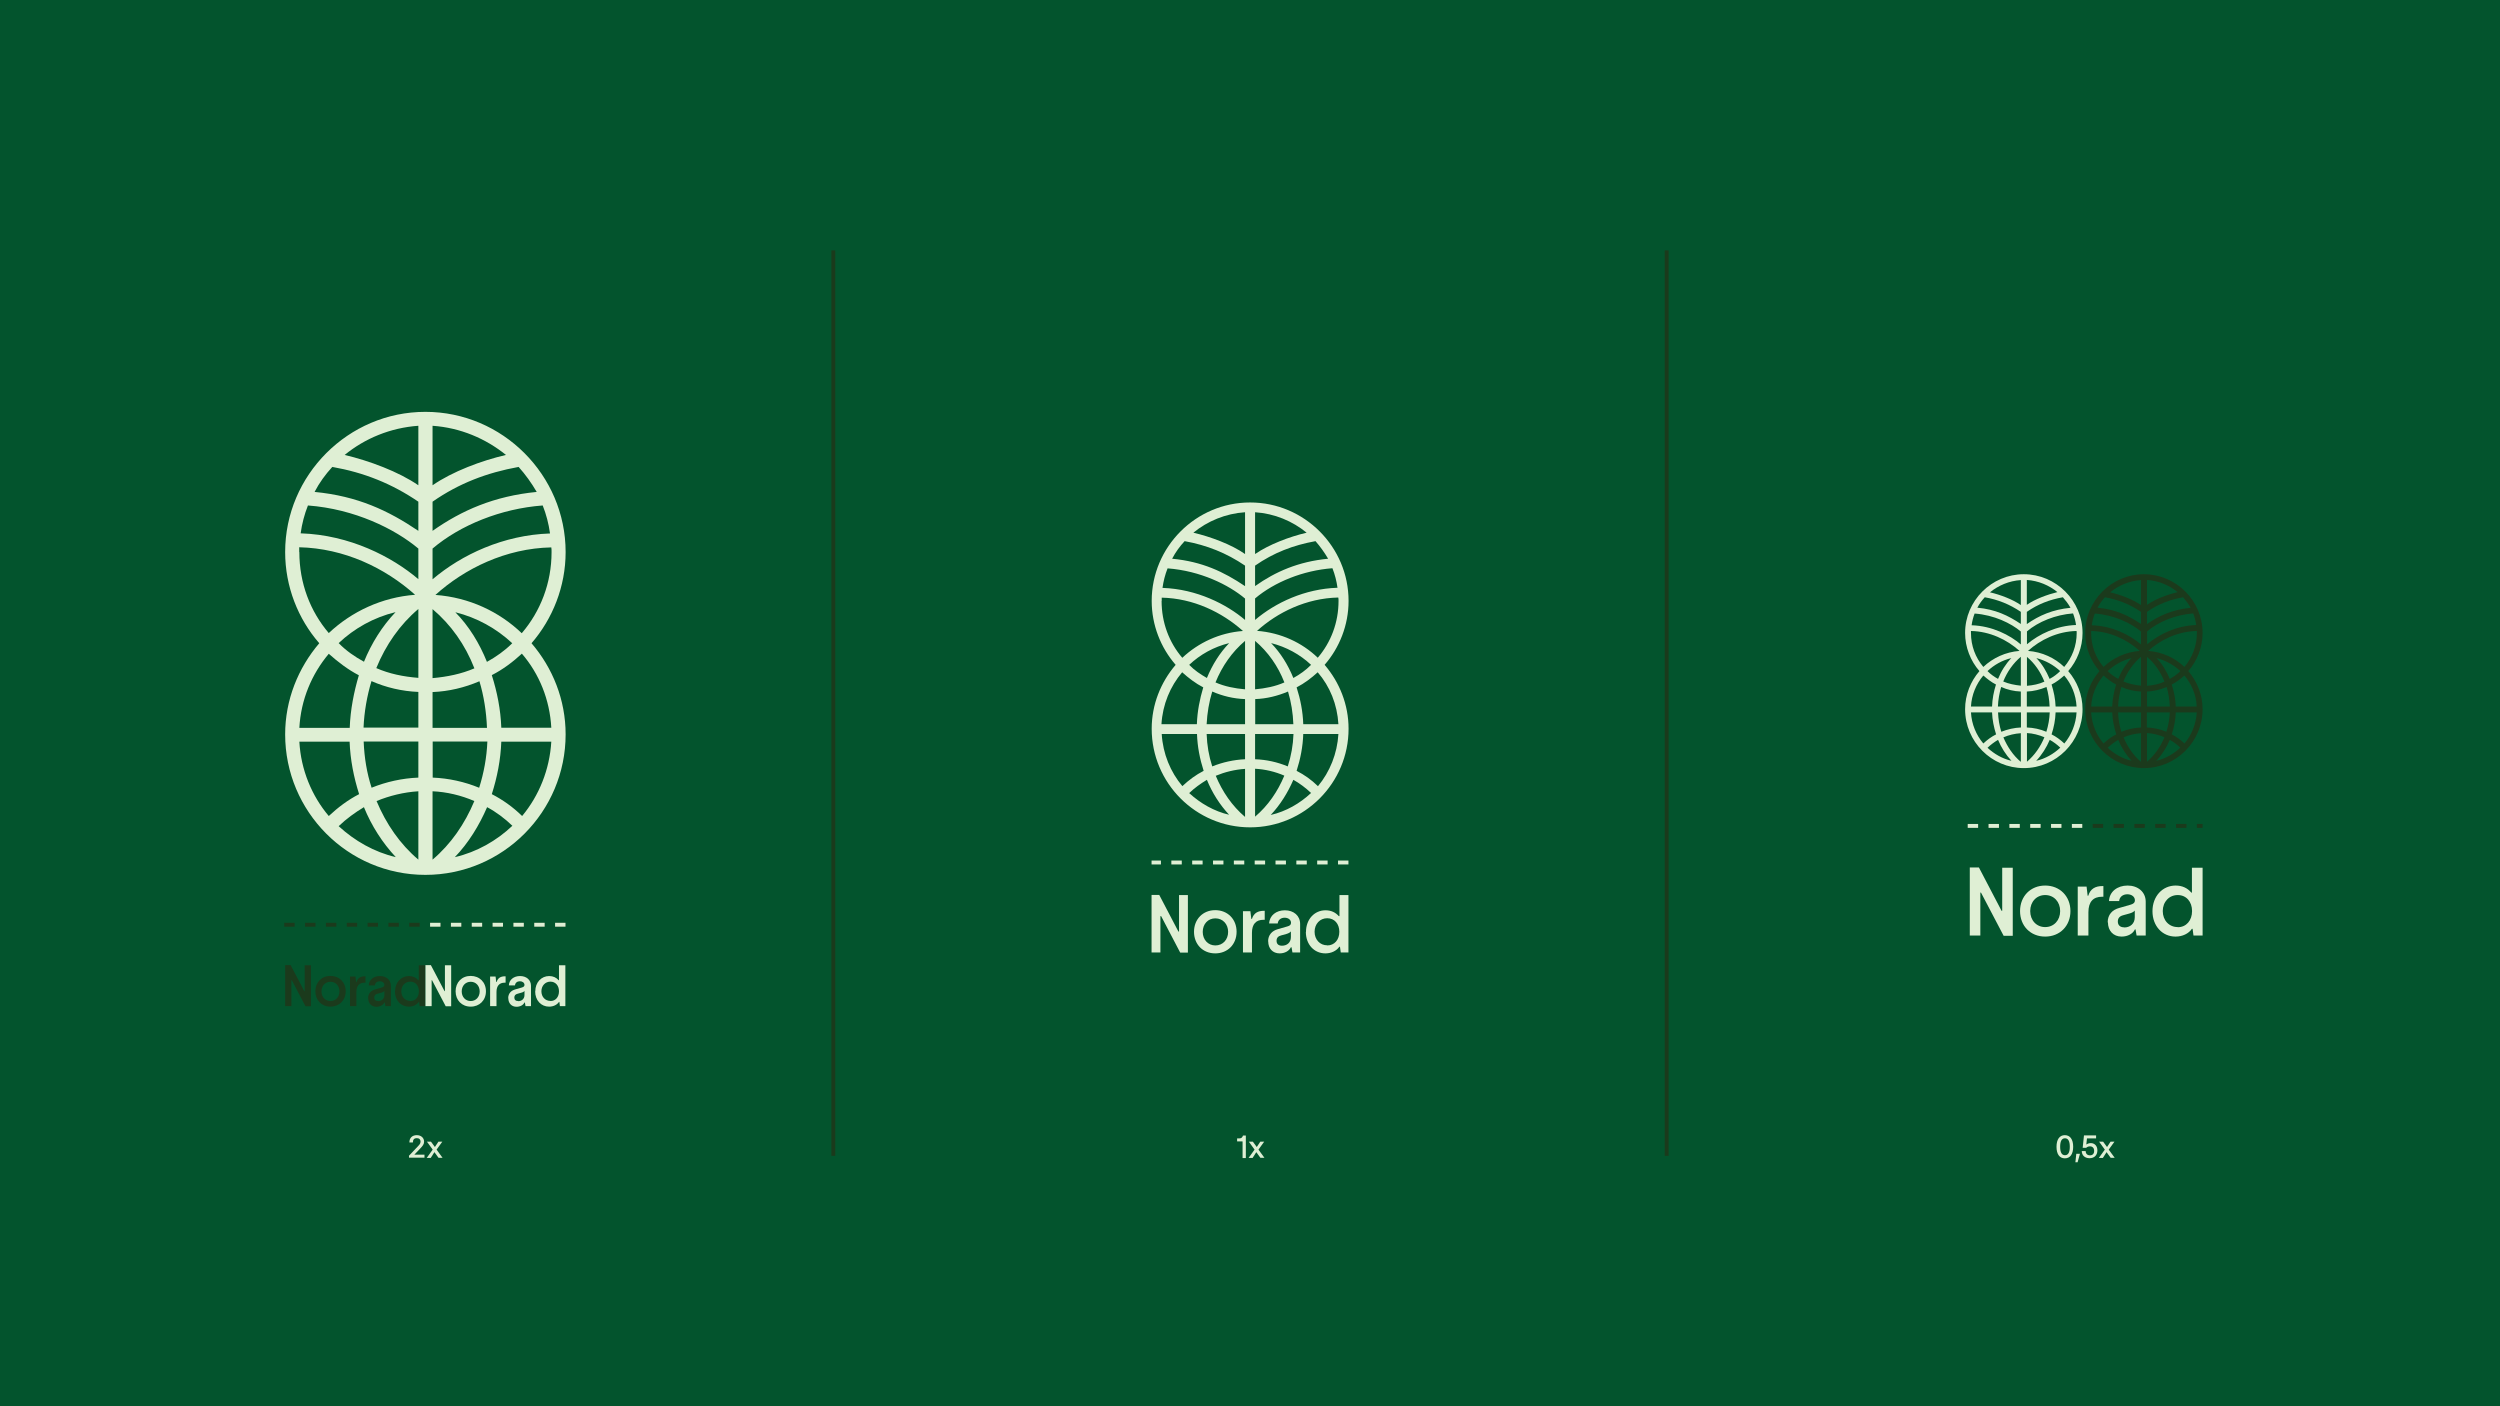 <?xml version="1.0" encoding="UTF-8"?><svg id="Layer_1" xmlns="http://www.w3.org/2000/svg" viewBox="0 0 192 108"><defs><style>.cls-1{stroke:#dfefd4;}.cls-1,.cls-2{stroke-dasharray:0 0 .8 .8;}.cls-1,.cls-2,.cls-3{fill:none;stroke-miterlimit:10;stroke-width:.3px;}.cls-2,.cls-3{stroke:#1b3a1c;}.cls-4{fill:#1b3a1c;}.cls-4,.cls-5,.cls-6{stroke-width:0px;}.cls-5{fill:#dfefd4;}.cls-6{fill:#03542d;}</style></defs><rect class="cls-6" width="192" height="108"/><path class="cls-5" d="M24.52,49.4c-1.63-1.87-2.62-4.35-2.62-7,0-5.91,4.84-10.77,10.77-10.77s10.77,4.86,10.77,10.77c0,2.65-1,5.13-2.62,7,1.63,1.9,2.62,4.35,2.62,7,0,5.93-4.81,10.79-10.77,10.79s-10.77-4.86-10.77-10.79c0-2.65,1-5.1,2.62-7ZM22.99,42.4c0,2.38.83,4.54,2.26,6.22,1.75-1.65,4.08-2.75,6.63-2.94-2.31-2.07-5.44-3.57-8.9-3.65v.36ZM26.86,55.89c.05-1.39.32-2.75.7-4.03-.85-.44-1.6-1.02-2.31-1.65-1.31,1.56-2.14,3.52-2.26,5.69h3.86ZM25.25,62.67c.73-.68,1.48-1.24,2.33-1.68-.41-1.29-.68-2.65-.73-4.03h-3.86c.12,2.16.95,4.16,2.26,5.71ZM32.13,44.49v-2.36c-1.8-1.51-4.89-3.04-8.48-3.31-.27.68-.46,1.41-.56,2.14,3.77.12,7.02,1.8,9.04,3.52ZM32.13,40.77v-2.24c-2.04-1.39-4.18-2.24-6.61-2.67-.53.58-1,1.22-1.36,1.92,3.31.32,5.66,1.43,7.97,2.99ZM27.95,50.83c.58-1.43,1.41-2.75,2.43-3.82-1.68.41-3.16,1.24-4.37,2.38.56.58,1.24,1.05,1.94,1.43ZM30.4,65.83c-1.02-1.09-1.87-2.41-2.45-3.84-.68.41-1.36.9-1.94,1.46,1.22,1.12,2.72,1.99,4.4,2.38ZM32.13,37.27v-4.57c-2.14.15-4.11.97-5.66,2.24,1.87.44,4.16,1.29,5.66,2.33ZM32.13,55.89v-2.75c-1.26-.05-2.48-.34-3.6-.83-.34,1.12-.56,2.36-.61,3.57h4.2ZM28.53,60.5c1.14-.46,2.36-.73,3.6-.78v-2.77h-4.2c.05,1.24.24,2.41.61,3.55ZM32.13,52.07v-5.3c-1.41,1.19-2.5,2.75-3.23,4.54,1,.44,2.09.66,3.23.75ZM32.13,66.02v-5.25c-1.12.07-2.21.34-3.21.75.73,1.75,1.8,3.31,3.21,4.5ZM38.86,34.94c-1.56-1.26-3.5-2.09-5.64-2.24v4.57c1.51-1.05,3.77-1.9,5.64-2.33ZM41.22,37.78c-.41-.7-.87-1.34-1.39-1.92-2.43.44-4.59,1.26-6.61,2.67v2.24c2.24-1.58,4.74-2.67,8-2.99ZM42.24,40.96c-.1-.73-.29-1.46-.56-2.14-3.21.24-6.34,1.51-8.46,3.31v2.36c2.24-1.9,5.44-3.4,9.02-3.52ZM36.43,51.32c-.7-1.8-1.8-3.35-3.21-4.54v5.3c1.12-.1,2.21-.32,3.21-.75ZM37.4,55.89c-.05-1.22-.24-2.45-.58-3.57-1.14.49-2.36.78-3.6.83v2.75h4.18ZM36.8,60.5c.36-1.14.58-2.33.63-3.55h-4.2v2.77c1.24.05,2.45.32,3.57.78ZM36.43,61.52c-1.02-.44-2.11-.7-3.21-.75v5.25c1.41-1.19,2.48-2.75,3.21-4.5ZM40.08,48.62c1.43-1.68,2.28-3.84,2.28-6.22,0-.15,0-.27-.02-.36-3.5.07-6.66,1.63-8.9,3.65,2.6.19,4.91,1.29,6.63,2.94ZM39.35,63.42c-.58-.56-1.26-1.07-1.94-1.43-.61,1.41-1.43,2.75-2.48,3.84,1.68-.39,3.21-1.26,4.42-2.41ZM37.4,50.83c.7-.39,1.36-.85,1.94-1.43-1.22-1.14-2.72-1.97-4.37-2.38,1.05,1.07,1.85,2.38,2.43,3.82ZM38.5,55.89h3.84c-.12-2.16-.92-4.13-2.26-5.69-.68.63-1.46,1.22-2.31,1.65.41,1.29.68,2.65.73,4.03ZM40.1,62.67c1.31-1.58,2.11-3.57,2.24-5.71h-3.84c-.05,1.39-.32,2.75-.73,4.03.85.44,1.6.97,2.33,1.68Z"/><path class="cls-5" d="M33.18,75.28h-.03v1.99h-.48v-3.15h.42l1.05,2h.03v-1.99h.48v3.15h-.42l-1.05-2Z"/><path class="cls-5" d="M34.99,76.13c0-.69.48-1.18,1.16-1.18s1.17.49,1.17,1.18-.49,1.18-1.17,1.18-1.16-.49-1.16-1.18ZM36.15,76.88c.4,0,.69-.31.69-.74s-.29-.74-.69-.74-.69.31-.69.74.29.74.69.74Z"/><path class="cls-5" d="M37.65,75h.41l.05.42h.03c.1-.33.33-.44.65-.44h.04v.49h-.07c-.4,0-.63.23-.63.72v1.08h-.49v-2.26Z"/><path class="cls-5" d="M39.03,76.66c0-.36.22-.58.53-.67l.52-.15c.13-.04.2-.09.2-.2,0-.16-.15-.28-.35-.28s-.36.11-.38.32h-.47c.02-.44.38-.72.86-.72s.84.29.84.75v1.56h-.42l-.05-.28h-.03c-.09.2-.33.33-.61.33-.38,0-.63-.27-.63-.65ZM39.8,76.89c.26,0,.48-.17.48-.47v-.32c-.04.06-.12.11-.25.14l-.28.08c-.16.04-.25.13-.25.29,0,.17.1.27.29.27Z"/><path class="cls-5" d="M41.11,76.14c0-.7.47-1.18,1.07-1.18.3,0,.55.12.72.32h.03v-1.15h.49v3.14h-.42l-.04-.32h-.03c-.15.22-.43.36-.76.36-.61,0-1.07-.48-1.07-1.18ZM42.27,76.88c.4,0,.66-.31.66-.75s-.27-.74-.66-.74-.69.31-.69.74.29.74.69.74Z"/><path class="cls-4" d="M22.41,75.28h-.03v1.99h-.48v-3.15h.42l1.05,2h.03v-1.99h.48v3.15h-.42l-1.05-2Z"/><path class="cls-4" d="M24.22,76.13c0-.69.48-1.18,1.16-1.18s1.17.49,1.17,1.18-.49,1.18-1.17,1.18-1.16-.49-1.16-1.18ZM25.38,76.88c.4,0,.69-.31.69-.74s-.29-.74-.69-.74-.69.31-.69.74.29.74.69.74Z"/><path class="cls-4" d="M26.89,75h.41l.05.42h.03c.1-.33.33-.44.65-.44h.04v.49h-.07c-.4,0-.63.23-.63.72v1.08h-.49v-2.26Z"/><path class="cls-4" d="M28.27,76.66c0-.36.22-.58.53-.67l.52-.15c.13-.04.2-.09.2-.2,0-.16-.15-.28-.35-.28s-.36.11-.38.32h-.47c.02-.44.38-.72.86-.72s.84.29.84.75v1.56h-.42l-.05-.28h-.03c-.09.2-.33.33-.61.33-.38,0-.63-.27-.63-.65ZM29.04,76.89c.26,0,.48-.17.48-.47v-.32c-.04.06-.12.11-.25.14l-.28.08c-.16.04-.25.13-.25.29,0,.17.1.27.29.27Z"/><path class="cls-4" d="M30.34,76.14c0-.7.47-1.18,1.07-1.18.3,0,.55.12.72.32h.03v-1.15h.49v3.14h-.42l-.04-.32h-.03c-.15.22-.43.36-.76.36-.61,0-1.07-.48-1.07-1.18ZM31.51,76.88c.4,0,.66-.31.66-.75s-.27-.74-.66-.74-.69.31-.69.74.29.74.69.74Z"/><line class="cls-2" x1="43.43" y1="71.02" x2="21.7" y2="71.02"/><line class="cls-1" x1="43.43" y1="71.02" x2="32.66" y2="71.02"/><path class="cls-4" d="M161.24,51.54c-.68-.78-1.1-1.82-1.1-2.93,0-2.47,2.03-4.51,4.51-4.51s4.51,2.04,4.51,4.51c0,1.11-.42,2.15-1.1,2.93.68.79,1.1,1.82,1.1,2.93,0,2.48-2.02,4.52-4.51,4.52s-4.51-2.04-4.51-4.52c0-1.11.42-2.14,1.1-2.93ZM160.6,48.61c0,1,.35,1.9.95,2.61.73-.69,1.71-1.15,2.78-1.23-.97-.87-2.28-1.5-3.73-1.53v.15ZM162.22,54.26c.02-.58.13-1.15.3-1.69-.36-.18-.67-.43-.97-.69-.55.65-.9,1.48-.95,2.38h1.62ZM161.55,57.1c.31-.29.62-.52.98-.7-.17-.54-.29-1.11-.31-1.69h-1.62c.05.91.4,1.74.95,2.39ZM164.43,49.49v-.99c-.75-.63-2.05-1.27-3.55-1.38-.11.29-.19.59-.23.9,1.58.05,2.94.75,3.79,1.48ZM164.43,47.93v-.94c-.86-.58-1.75-.94-2.77-1.12-.22.24-.42.51-.57.8,1.39.13,2.37.6,3.34,1.25ZM162.68,52.14c.24-.6.59-1.15,1.02-1.6-.7.17-1.32.52-1.83,1,.23.24.52.44.81.6ZM163.71,58.43c-.43-.46-.78-1.01-1.03-1.61-.29.17-.57.38-.81.61.51.47,1.14.84,1.84,1ZM164.43,46.46v-1.91c-.9.06-1.72.41-2.37.94.78.18,1.74.54,2.37.98ZM164.43,54.26v-1.15c-.53-.02-1.04-.14-1.51-.35-.14.47-.23.99-.25,1.5h1.76ZM162.92,56.2c.48-.19.99-.31,1.51-.33v-1.16h-1.76c.02.52.1,1.01.25,1.49ZM164.43,52.66v-2.22c-.59.5-1.05,1.15-1.35,1.9.42.18.88.27,1.35.32ZM164.43,58.51v-2.2c-.47.03-.93.14-1.34.32.31.73.75,1.39,1.34,1.88ZM167.25,45.48c-.65-.53-1.47-.88-2.36-.94v1.91c.63-.44,1.58-.79,2.36-.98ZM168.24,46.67c-.17-.3-.37-.56-.58-.8-1.02.18-1.92.53-2.77,1.12v.94c.94-.66,1.99-1.12,3.35-1.25ZM168.67,48.01c-.04-.31-.12-.61-.23-.9-1.34.1-2.66.63-3.54,1.38v.99c.94-.79,2.28-1.43,3.78-1.48ZM166.23,52.35c-.3-.75-.75-1.41-1.34-1.9v2.22c.47-.04.93-.13,1.34-.32ZM166.64,54.26c-.02-.51-.1-1.03-.24-1.5-.48.2-.99.33-1.51.35v1.15h1.75ZM166.38,56.2c.15-.48.24-.98.26-1.49h-1.76v1.16c.52.02,1.03.13,1.5.33ZM166.23,56.62c-.43-.18-.89-.3-1.34-.32v2.2c.59-.5,1.04-1.15,1.34-1.88ZM167.76,51.22c.6-.7.96-1.61.96-2.61,0-.06,0-.11-.01-.15-1.47.03-2.79.68-3.73,1.53,1.09.08,2.06.54,2.78,1.23ZM167.45,57.42c-.24-.23-.53-.45-.81-.6-.25.59-.6,1.15-1.04,1.61.7-.16,1.34-.53,1.85-1.01ZM166.64,52.14c.3-.16.57-.36.81-.6-.51-.48-1.14-.82-1.83-1,.44.45.77,1,1.02,1.6ZM167.1,54.26h1.61c-.05-.91-.39-1.73-.95-2.38-.29.26-.61.51-.97.69.17.54.29,1.11.31,1.69ZM167.77,57.1c.55-.66.89-1.5.94-2.39h-1.61c-.02.58-.13,1.15-.31,1.69.36.18.67.41.98.7Z"/><path class="cls-5" d="M152.02,51.54c-.68-.78-1.1-1.82-1.1-2.93,0-2.47,2.03-4.51,4.51-4.51s4.51,2.04,4.51,4.51c0,1.11-.42,2.15-1.1,2.93.68.79,1.1,1.82,1.1,2.93,0,2.48-2.02,4.52-4.51,4.52s-4.51-2.04-4.51-4.52c0-1.11.42-2.14,1.1-2.93ZM151.37,48.61c0,1,.35,1.9.95,2.61.73-.69,1.71-1.15,2.78-1.23-.97-.87-2.28-1.5-3.73-1.53v.15ZM152.99,54.26c.02-.58.13-1.15.3-1.69-.36-.18-.67-.43-.97-.69-.55.65-.9,1.48-.95,2.38h1.62ZM152.32,57.1c.31-.29.62-.52.98-.7-.17-.54-.29-1.11-.31-1.69h-1.62c.05.91.4,1.74.95,2.39ZM155.2,49.49v-.99c-.75-.63-2.05-1.27-3.55-1.38-.11.29-.19.59-.23.9,1.58.05,2.94.75,3.79,1.48ZM155.2,47.93v-.94c-.86-.58-1.75-.94-2.77-1.12-.22.24-.42.51-.57.8,1.39.13,2.37.6,3.34,1.25ZM153.45,52.14c.24-.6.59-1.15,1.02-1.6-.7.17-1.32.52-1.83,1,.23.24.52.44.81.6ZM154.48,58.43c-.43-.46-.78-1.01-1.03-1.61-.29.17-.57.38-.81.61.51.47,1.14.84,1.84,1ZM155.2,46.46v-1.91c-.9.06-1.72.41-2.37.94.78.18,1.74.54,2.37.98ZM155.2,54.26v-1.15c-.53-.02-1.04-.14-1.51-.35-.14.47-.23.99-.25,1.5h1.76ZM153.7,56.2c.48-.19.99-.31,1.51-.33v-1.16h-1.76c.02.52.1,1.01.25,1.49ZM155.2,52.66v-2.22c-.59.5-1.05,1.15-1.35,1.9.42.18.88.27,1.35.32ZM155.2,58.51v-2.2c-.47.03-.93.14-1.34.32.31.73.75,1.39,1.34,1.88ZM158.02,45.48c-.65-.53-1.47-.88-2.36-.94v1.91c.63-.44,1.58-.79,2.36-.98ZM159.01,46.67c-.17-.3-.37-.56-.58-.8-1.02.18-1.92.53-2.77,1.12v.94c.94-.66,1.99-1.12,3.35-1.25ZM159.44,48.01c-.04-.31-.12-.61-.23-.9-1.34.1-2.66.63-3.54,1.38v.99c.94-.79,2.28-1.43,3.78-1.48ZM157.01,52.35c-.3-.75-.75-1.41-1.34-1.9v2.22c.47-.04.93-.13,1.34-.32ZM157.41,54.26c-.02-.51-.1-1.03-.24-1.5-.48.2-.99.33-1.51.35v1.15h1.75ZM157.16,56.2c.15-.48.24-.98.26-1.49h-1.76v1.16c.52.02,1.03.13,1.5.33ZM157.01,56.62c-.43-.18-.89-.3-1.34-.32v2.2c.59-.5,1.04-1.15,1.34-1.88ZM158.53,51.22c.6-.7.96-1.61.96-2.61,0-.06,0-.11-.01-.15-1.47.03-2.79.68-3.73,1.53,1.09.08,2.06.54,2.78,1.23ZM158.23,57.42c-.24-.23-.53-.45-.81-.6-.25.59-.6,1.15-1.04,1.61.7-.16,1.34-.53,1.85-1.01ZM157.41,52.14c.3-.16.57-.36.81-.6-.51-.48-1.14-.82-1.83-1,.44.45.77,1,1.02,1.6ZM157.87,54.26h1.61c-.05-.91-.39-1.73-.95-2.38-.29.26-.61.51-.97.69.17.54.29,1.11.31,1.69ZM158.54,57.1c.55-.66.89-1.5.94-2.39h-1.61c-.02.58-.13,1.15-.31,1.69.36.18.67.41.98.7Z"/><line class="cls-2" x1="151.12" y1="63.43" x2="169.16" y2="63.43"/><line class="cls-1" x1="151.12" y1="63.43" x2="160.06" y2="63.43"/><path class="cls-5" d="M152.14,68.55h-.05v3.3h-.81v-5.23h.7l1.74,3.33h.05v-3.31h.81v5.23h-.7l-1.74-3.32Z"/><path class="cls-5" d="M155.14,69.97c0-1.14.81-1.96,1.93-1.96s1.94.82,1.94,1.96-.81,1.96-1.94,1.96-1.93-.82-1.93-1.96ZM157.07,71.2c.67,0,1.15-.52,1.15-1.23s-.48-1.23-1.15-1.23-1.15.52-1.15,1.23.48,1.23,1.15,1.23Z"/><path class="cls-5" d="M159.57,68.09h.68l.08.7h.05c.16-.54.55-.74,1.09-.74h.07v.82h-.11c-.66,0-1.04.38-1.04,1.19v1.79h-.82v-3.76Z"/><path class="cls-5" d="M161.87,70.84c0-.6.36-.97.89-1.11l.87-.25c.21-.06.33-.15.33-.34,0-.27-.25-.46-.58-.46s-.6.19-.63.52h-.78c.03-.72.64-1.19,1.43-1.19s1.39.49,1.39,1.24v2.6h-.7l-.08-.47h-.05c-.15.33-.55.55-1.02.55-.64,0-1.05-.45-1.05-1.09ZM163.14,71.23c.44,0,.81-.28.81-.78v-.52c-.07.09-.2.17-.42.23l-.47.13c-.27.07-.41.22-.41.48,0,.28.17.45.49.45Z"/><path class="cls-5" d="M165.31,69.98c0-1.16.78-1.97,1.78-1.97.5,0,.91.19,1.2.54h.05v-1.91h.82v5.21h-.7l-.07-.52h-.05c-.25.37-.72.6-1.26.6-1.01,0-1.77-.81-1.77-1.95ZM167.25,71.21c.66,0,1.1-.52,1.1-1.24s-.44-1.23-1.1-1.23-1.15.52-1.15,1.23.48,1.23,1.15,1.23Z"/><path class="cls-5" d="M90.29,51.06c-1.14-1.31-1.84-3.05-1.84-4.91,0-4.15,3.39-7.56,7.56-7.56s7.56,3.41,7.56,7.56c0,1.86-.7,3.6-1.84,4.91,1.14,1.33,1.84,3.05,1.84,4.91,0,4.16-3.38,7.57-7.56,7.57s-7.56-3.41-7.56-7.57c0-1.86.7-3.58,1.84-4.91ZM89.21,46.15c0,1.67.58,3.19,1.59,4.37,1.23-1.16,2.87-1.93,4.66-2.06-1.62-1.45-3.82-2.51-6.24-2.56v.26ZM91.92,55.62c.03-.97.22-1.93.49-2.83-.6-.31-1.13-.72-1.62-1.16-.92,1.09-1.5,2.47-1.59,3.99h2.71ZM90.8,60.38c.51-.48,1.04-.87,1.64-1.18-.29-.9-.48-1.86-.51-2.83h-2.71c.09,1.52.67,2.92,1.59,4.01ZM95.62,47.62v-1.65c-1.26-1.06-3.43-2.13-5.95-2.32-.19.48-.32.99-.39,1.5,2.64.09,4.93,1.26,6.35,2.47ZM95.62,45.01v-1.57c-1.43-.97-2.93-1.57-4.64-1.88-.38.41-.7.85-.96,1.35,2.32.22,3.97,1.01,5.59,2.1ZM92.69,52.07c.41-1.01.99-1.93,1.71-2.68-1.18.29-2.22.87-3.07,1.67.39.41.87.73,1.36,1.01ZM94.41,62.59c-.72-.77-1.31-1.69-1.72-2.7-.48.29-.96.63-1.36,1.02.85.78,1.91,1.4,3.09,1.67ZM95.62,42.55v-3.21c-1.5.1-2.88.68-3.97,1.57,1.31.31,2.92.9,3.97,1.64ZM95.62,55.62v-1.93c-.89-.03-1.74-.24-2.52-.58-.24.78-.39,1.65-.43,2.51h2.95ZM93.1,58.86c.8-.32,1.65-.51,2.52-.55v-1.94h-2.95c.03.87.17,1.69.43,2.49ZM95.62,52.94v-3.72c-.99.84-1.76,1.93-2.27,3.19.7.31,1.47.46,2.27.53ZM95.62,62.73v-3.68c-.78.05-1.55.24-2.25.53.51,1.23,1.26,2.32,2.25,3.16ZM100.35,40.91c-1.09-.89-2.46-1.47-3.96-1.57v3.21c1.06-.73,2.64-1.33,3.96-1.64ZM102,42.91c-.29-.49-.61-.94-.97-1.35-1.71.31-3.22.89-4.64,1.88v1.57c1.57-1.11,3.33-1.88,5.61-2.1ZM102.72,45.14c-.07-.51-.2-1.02-.39-1.5-2.25.17-4.45,1.06-5.94,2.32v1.65c1.57-1.33,3.82-2.39,6.33-2.47ZM98.64,52.41c-.49-1.26-1.26-2.35-2.25-3.19v3.72c.78-.07,1.55-.22,2.25-.53ZM99.33,55.62c-.03-.85-.17-1.72-.41-2.51-.8.34-1.65.55-2.52.58v1.93h2.93ZM98.9,58.86c.26-.8.41-1.64.44-2.49h-2.95v1.94c.87.03,1.72.22,2.51.55ZM98.64,59.57c-.72-.31-1.48-.49-2.25-.53v3.68c.99-.84,1.74-1.93,2.25-3.16ZM101.2,50.52c1.01-1.18,1.6-2.7,1.6-4.37,0-.1,0-.19-.02-.26-2.46.05-4.67,1.14-6.24,2.56,1.83.14,3.45.9,4.66,2.06ZM100.69,60.9c-.41-.39-.89-.75-1.36-1.01-.43.99-1.01,1.93-1.74,2.7,1.18-.27,2.25-.89,3.1-1.69ZM99.33,52.07c.49-.27.96-.6,1.36-1.01-.85-.8-1.91-1.38-3.07-1.67.73.75,1.3,1.67,1.71,2.68ZM100.09,55.62h2.7c-.09-1.52-.65-2.9-1.59-3.99-.48.44-1.02.85-1.62,1.16.29.9.48,1.86.51,2.83ZM101.22,60.38c.92-1.11,1.48-2.51,1.57-4.01h-2.7c-.03.97-.22,1.93-.51,2.83.6.31,1.13.68,1.64,1.18Z"/><line class="cls-1" x1="103.56" y1="66.24" x2="88.44" y2="66.24"/><path class="cls-5" d="M89.17,70.36h-.05v2.79h-.68v-4.42h.59l1.47,2.81h.05v-2.8h.68v4.42h-.59l-1.47-2.81Z"/><path class="cls-5" d="M91.7,71.56c0-.96.68-1.66,1.63-1.66s1.64.69,1.64,1.66-.69,1.66-1.64,1.66-1.63-.69-1.63-1.66ZM93.34,72.61c.57,0,.98-.44.98-1.04s-.41-1.04-.98-1.04-.97.44-.97,1.04.41,1.04.97,1.04Z"/><path class="cls-5" d="M95.45,69.98h.58l.07.59h.05c.14-.46.47-.62.92-.62h.06v.69h-.1c-.56,0-.88.32-.88,1v1.51h-.69v-3.18Z"/><path class="cls-5" d="M97.39,72.3c0-.5.31-.82.75-.94l.73-.21c.18-.05.28-.12.28-.28,0-.23-.21-.39-.49-.39s-.5.16-.53.44h-.66c.03-.61.54-1.01,1.21-1.01s1.17.41,1.17,1.05v2.19h-.59l-.07-.4h-.05c-.13.28-.47.47-.86.47-.54,0-.88-.38-.88-.92ZM98.46,72.63c.37,0,.68-.23.68-.66v-.44c-.06.08-.17.15-.35.2l-.4.11c-.23.06-.35.19-.35.41,0,.24.14.38.41.38Z"/><path class="cls-5" d="M100.3,71.57c0-.98.66-1.66,1.5-1.66.42,0,.77.16,1.02.45h.05v-1.62h.69v4.41h-.59l-.06-.44h-.05c-.21.31-.61.51-1.07.51-.86,0-1.5-.68-1.5-1.65ZM101.93,72.61c.56,0,.93-.44.93-1.05s-.37-1.04-.93-1.04-.97.44-.97,1.04.41,1.04.97,1.04Z"/><line class="cls-3" x1="64" y1="19.23" x2="64" y2="88.77"/><line class="cls-3" x1="128" y1="19.23" x2="128" y2="88.77"/><path class="cls-5" d="M31.42,88.75l.53-.56c.25-.26.35-.35.35-.51s-.1-.27-.29-.27-.3.1-.3.33h-.27c0-.36.23-.56.57-.56s.56.22.56.5c0,.2-.11.33-.31.54l-.44.46h0s.78,0,.78,0v.23h-1.19v-.18Z"/><path class="cls-5" d="M33.37,88.49h-.01l-.28.44h-.31l.46-.64-.44-.61h.31l.3.41h0l.27-.41h.3l-.44.61.46.63h-.31l-.32-.44Z"/><path class="cls-5" d="M95.41,87.66h-.4v-.23h.16c.16,0,.24-.06.29-.22h.22v1.73h-.25v-1.27Z"/><path class="cls-5" d="M96.49,88.49h-.01l-.28.44h-.31l.46-.64-.44-.61h.31l.3.41h0l.27-.41h.3l-.44.61.46.63h-.31l-.32-.44Z"/><path class="cls-5" d="M157.94,88.07c0-.57.24-.89.64-.89s.64.32.64.89-.23.89-.64.89-.64-.32-.64-.89ZM158.96,88.07c0-.43-.12-.65-.37-.65s-.37.22-.37.65.12.65.37.65.37-.22.37-.65Z"/><path class="cls-5" d="M159.45,88.61h.29l-.18.65h-.17l.07-.65Z"/><path class="cls-5" d="M159.91,88.4h.27c0,.21.13.33.33.33s.32-.12.32-.34-.12-.35-.32-.35c-.12,0-.21.04-.29.11h-.27l.1-.95h.93v.23h-.7l-.05.47h0c.08-.06.21-.11.34-.11.31,0,.51.23.51.56,0,.36-.23.6-.6.6s-.6-.22-.6-.56Z"/><path class="cls-5" d="M161.79,88.49h-.01l-.28.44h-.31l.46-.64-.44-.61h.31l.3.41h0l.27-.41h.3l-.44.61.46.63h-.31l-.32-.44Z"/></svg>